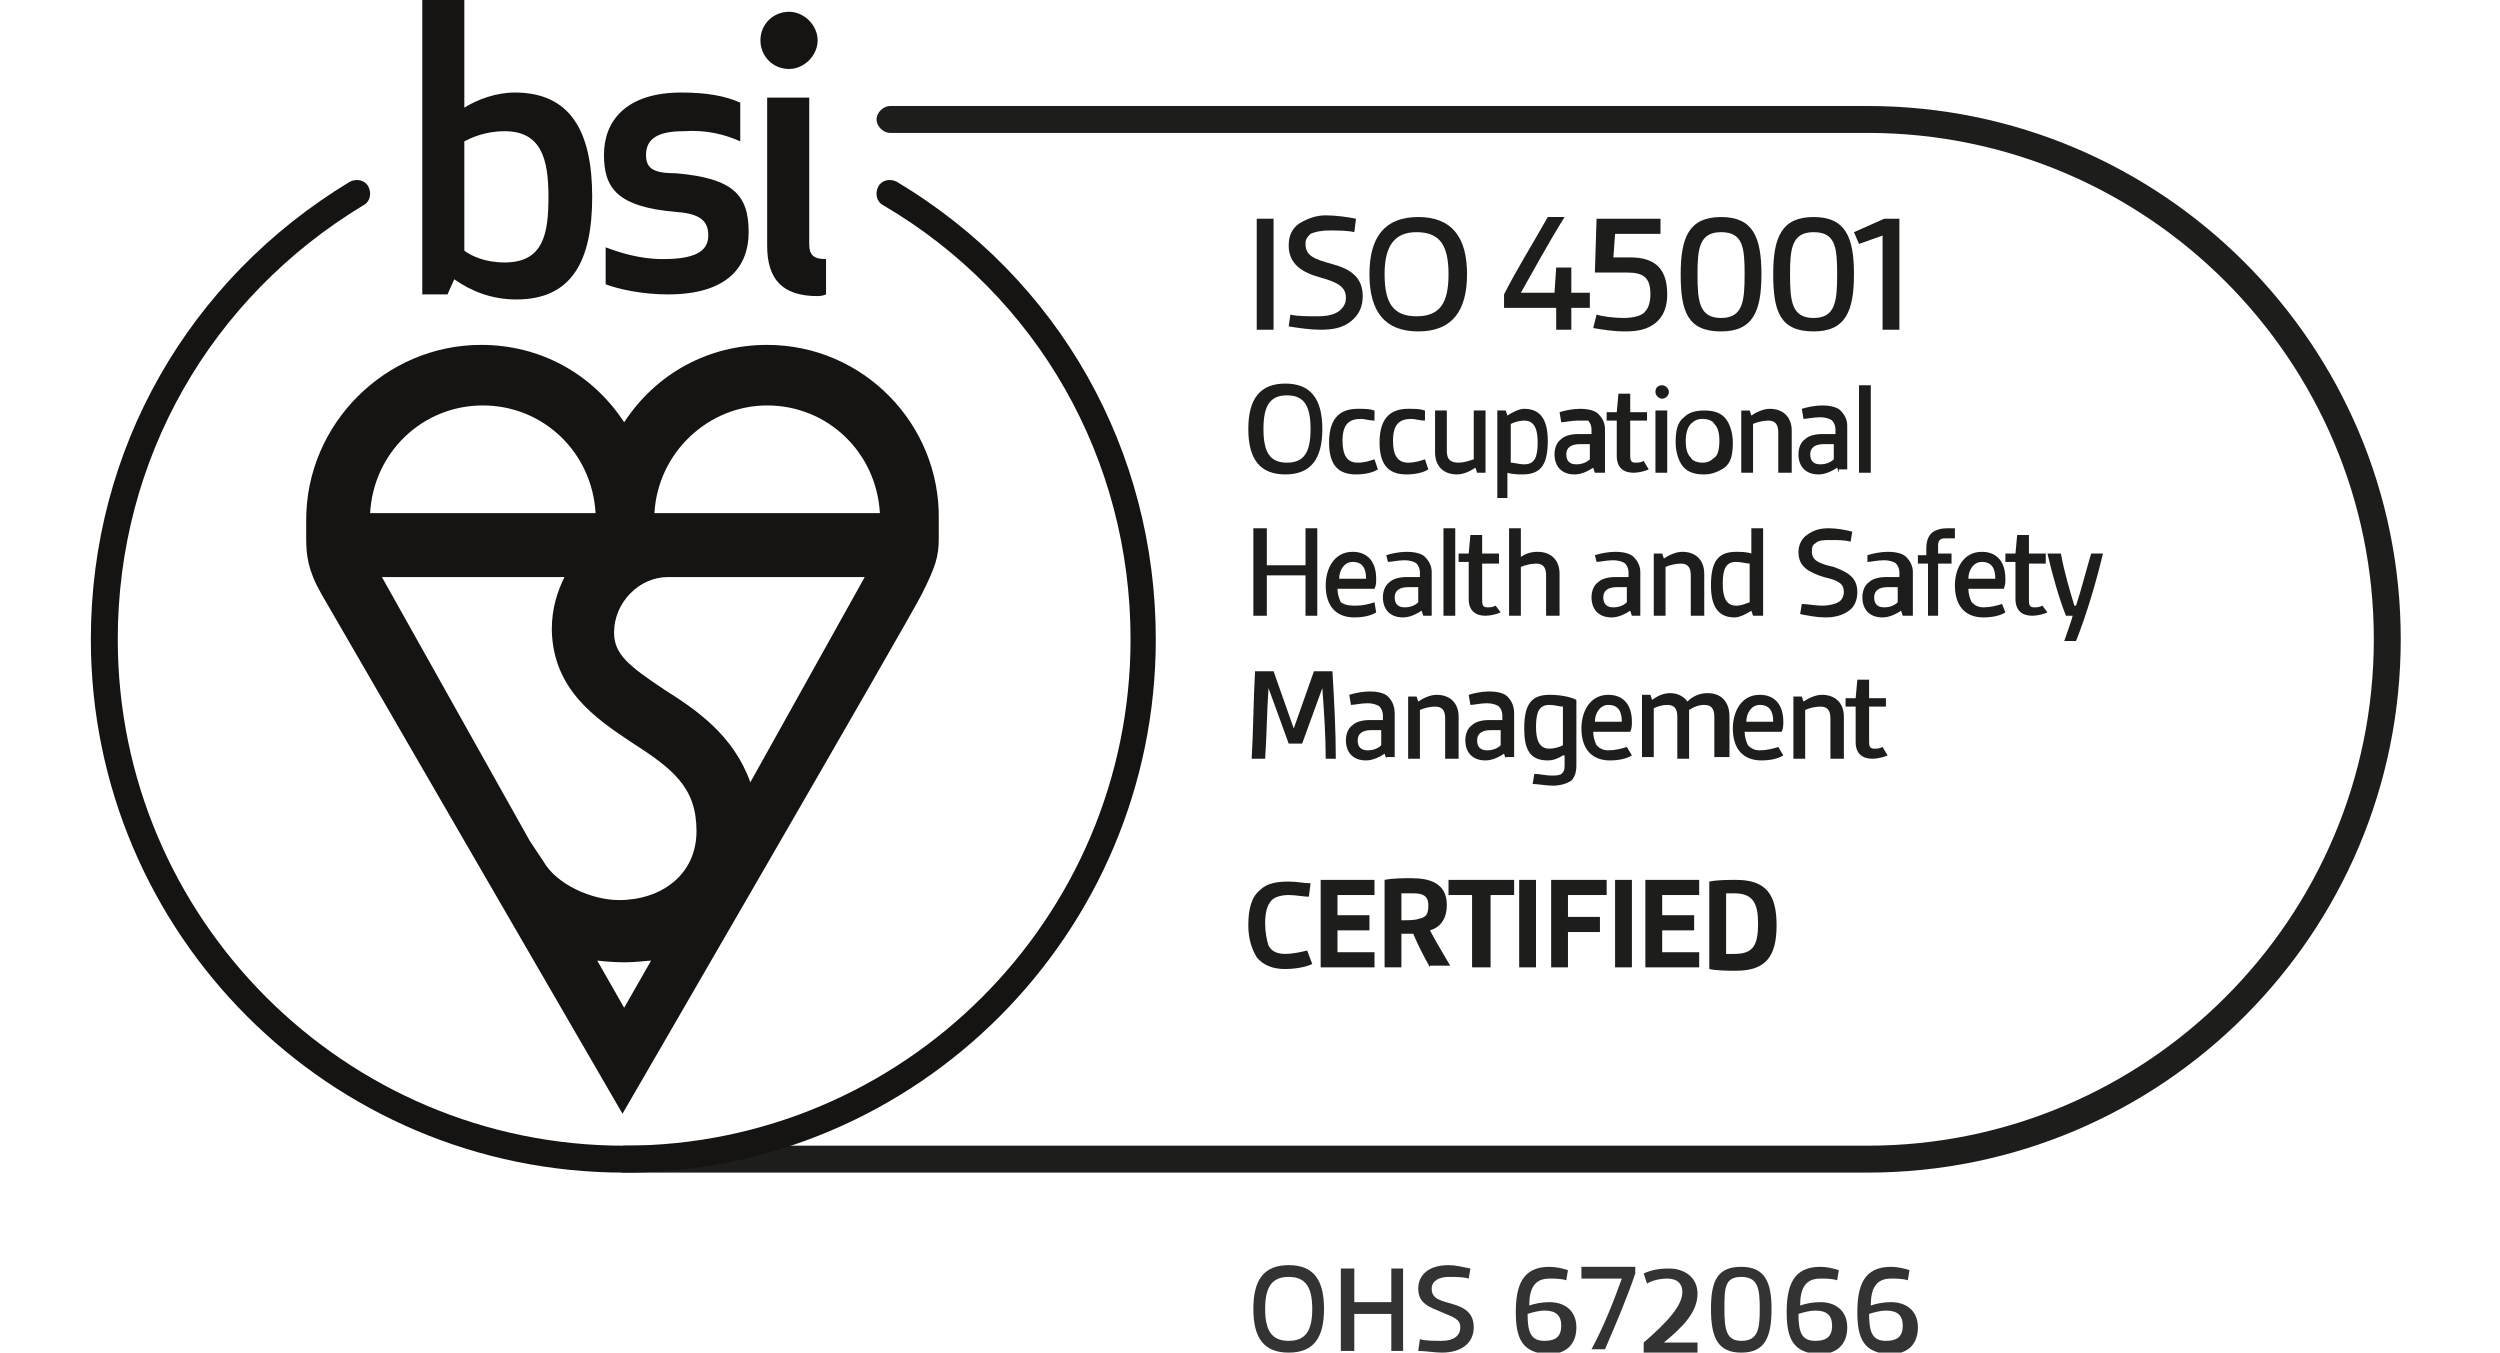 <?xml version="1.0" encoding="utf-8"?>
<!-- Generator: Adobe Illustrator 27.7.0, SVG Export Plug-In . SVG Version: 6.00 Build 0)  -->
<svg version="1.1" id="Layer_1" xmlns="http://www.w3.org/2000/svg" xmlns:xlink="http://www.w3.org/1999/xlink" x="0px" y="0px"
	 viewBox="0 0 148.6 80.4" style="enable-background:new 0 0 148.6 80.4;" xml:space="preserve">
<style type="text/css">
	.st0{clip-path:url(#SVGID_00000082349844179863829380000005993902105119673504_);}
	.st1{fill:#1D1D1B;}
	.st2{fill:#161412;}
	.st3{fill:#343333;}
</style>
<g id="ISO_45001_00000137847431828106734440000012552549555279829943_">
	<g>
		<defs>
			<rect id="SVGID_1_" x="5.4" y="0" width="137.3" height="80.4"/>
		</defs>
		<clipPath id="SVGID_00000116230422764249676940000003964766382966789545_">
			<use xlink:href="#SVGID_1_"  style="overflow:visible;"/>
		</clipPath>
		<g style="clip-path:url(#SVGID_00000116230422764249676940000003964766382966789545_);">
			<defs>
				<rect id="SVGID_00000028292947158847550970000000233143382602448817_" x="5.4" y="0" width="137.3" height="69.7"/>
			</defs>
			<clipPath id="SVGID_00000163755911233620732330000010734108857838952127_">
				<use xlink:href="#SVGID_00000028292947158847550970000000233143382602448817_"  style="overflow:visible;"/>
			</clipPath>
		</g>
		<g style="clip-path:url(#SVGID_00000116230422764249676940000003964766382966789545_);">
			<defs>
				<rect id="SVGID_00000109734077693731463700000011852765714049472944_" x="5.4" y="0" width="137.3" height="80.4"/>
			</defs>
			<clipPath id="SVGID_00000029732283800813030690000007882829699247823545_">
				<use xlink:href="#SVGID_00000109734077693731463700000011852765714049472944_"  style="overflow:visible;"/>
			</clipPath>
		</g>
	</g>
</g>
<path class="st1" d="M78,57.3c-0.4,0.2-1.1,0.3-1.6,0.3c-0.7,0-1.3-0.2-1.7-0.7c-0.3-0.5-0.5-1.1-0.5-1.9c0-1,0.2-1.7,0.7-2.1
	c0.4-0.4,1-0.5,1.7-0.5c0.5,0,0.9,0.1,1.3,0.1l-0.1,0.8c-0.3,0-0.8-0.1-1.2-0.1c-0.4,0-0.8,0.1-1,0.3c-0.3,0.3-0.4,0.8-0.4,1.4
	c0,0.5,0.1,1,0.2,1.3c0.2,0.4,0.6,0.5,1,0.5c0.4,0,0.9-0.1,1.3-0.2L78,57.3z"/>
<polygon class="st1" points="78.5,57.5 78.5,52.3 81.7,52.3 81.7,53.2 79.5,53.2 79.5,54.4 81.4,54.4 81.4,55.3 79.5,55.3 
	79.5,56.6 81.7,56.6 81.7,57.5 "/>
<path class="st1" d="M85,57.5c-0.4-0.7-0.7-1.3-1-2c-0.2,0-0.5,0-0.7,0v2h-1v-5.2c0.5-0.1,1.1-0.1,1.6-0.1c1.1,0,2.1,0.3,2.1,1.6
	c0,0.7-0.3,1.3-1,1.5c0.3,0.6,0.8,1.4,1.2,2.1H85z M83.3,54.7c0.5,0,0.8,0,1.1-0.1c0.4-0.1,0.5-0.3,0.5-0.8c0-0.6-0.4-0.7-0.9-0.7
	c-0.2,0-0.5,0-0.7,0V54.7z"/>
<polygon class="st1" points="87.5,57.5 87.5,53.2 86.1,53.2 86.1,52.3 90,52.3 90,53.2 88.6,53.2 88.6,57.5 "/>
<rect x="90.3" y="52.3" class="st1" width="1" height="5.2"/>
<polygon class="st1" points="92.2,57.5 92.2,52.3 95.5,52.3 95.5,53.2 93.2,53.2 93.2,54.5 95.1,54.5 95.1,55.4 93.2,55.4 
	93.2,57.5 "/>
<rect x="96" y="52.3" class="st1" width="1" height="5.2"/>
<polygon class="st1" points="97.8,57.5 97.8,52.3 101,52.3 101,53.2 98.8,53.2 98.8,54.4 100.7,54.4 100.7,55.3 98.8,55.3 
	98.8,56.6 101,56.6 101,57.5 "/>
<path class="st1" d="M101.6,52.4c0.5-0.1,1.1-0.1,1.6-0.1c1.8,0,2.4,0.9,2.4,2.7c0,1.8-0.6,2.7-2.4,2.7c-0.5,0-1.1,0-1.6-0.1V52.4z
	 M102.6,56.7c0.2,0,0.3,0,0.5,0c1.1,0,1.4-0.5,1.4-1.8c0-1.2-0.3-1.8-1.4-1.8c-0.2,0-0.3,0-0.5,0V56.7z"/>
<rect x="74.7" y="13" class="st1" width="1" height="6.6"/>
<path class="st1" d="M76.7,18.7c0.4,0.1,1,0.1,1.6,0.1c0.6,0,1.1-0.1,1.4-0.4c0.2-0.2,0.3-0.4,0.3-0.7c0-0.6-0.4-0.9-1.5-1.2
	c-1.1-0.3-1.9-0.8-1.9-1.9c0-0.6,0.2-1,0.6-1.3c0.5-0.3,1-0.5,1.6-0.5c0.6,0,1.3,0.1,1.8,0.2l-0.1,0.8c-0.4-0.1-1-0.1-1.5-0.1
	c-0.5,0-0.9,0.1-1.1,0.2c-0.2,0.2-0.3,0.3-0.3,0.6c0,0.7,0.5,0.9,1.6,1.2c1.1,0.3,1.8,0.8,1.8,1.9c0,0.6-0.2,1.1-0.7,1.5
	c-0.5,0.4-1.1,0.5-1.8,0.5c-0.6,0-1.3-0.1-1.9-0.2L76.7,18.7z"/>
<path class="st1" d="M81.4,16.3c0-2.2,0.9-3.4,2.9-3.4c2,0,2.9,1.2,2.9,3.4s-0.9,3.4-2.9,3.4C82.3,19.7,81.4,18.5,81.4,16.3
	 M86.1,16.3c0-1.7-0.5-2.5-1.9-2.5c-1.3,0-1.9,0.8-1.9,2.5s0.5,2.5,1.9,2.5C85.6,18.8,86.1,18,86.1,16.3"/>
<path class="st1" d="M92.5,19.6v-1.3h-3.1v-0.8c0.7-1.4,1.7-3,2.6-4.6H93c-1,1.6-1.8,3.1-2.6,4.5h2l0.1-1.5h0.9v1.5h1.1v0.9h-1.1
	v1.3H92.5z"/>
<path class="st1" d="M94.9,18.7c0.3,0.1,1,0.2,1.6,0.2c0.5,0,1.1-0.1,1.3-0.4c0.2-0.2,0.3-0.6,0.3-1c0-1-0.4-1.3-1.4-1.3h-1.9
	l0.1-3.2h3.8v0.9H96l-0.1,1.4h1c1.4,0,2.2,0.6,2.2,2.2c0,0.7-0.2,1.3-0.7,1.7c-0.5,0.4-1.1,0.5-1.8,0.5c-0.7,0-1.3-0.1-1.9-0.2
	L94.9,18.7z"/>
<path class="st1" d="M99.9,16.3c0-2.2,0.5-3.4,2.4-3.4c1.9,0,2.4,1.2,2.4,3.4c0,2.2-0.5,3.4-2.4,3.4C100.3,19.7,99.9,18.5,99.9,16.3
	 M103.7,16.3c0-1.6-0.1-2.5-1.4-2.5c-1.3,0-1.4,1-1.4,2.5c0,1.6,0.1,2.6,1.4,2.6C103.6,18.9,103.7,17.9,103.7,16.3"/>
<path class="st1" d="M105.4,16.3c0-2.2,0.5-3.4,2.4-3.4c1.9,0,2.4,1.2,2.4,3.4c0,2.2-0.5,3.4-2.4,3.4
	C105.8,19.7,105.4,18.5,105.4,16.3 M109.2,16.3c0-1.6-0.1-2.5-1.4-2.5c-1.3,0-1.4,1-1.4,2.5c0,1.6,0.1,2.6,1.4,2.6
	C109.1,18.9,109.2,17.9,109.2,16.3"/>
<polygon class="st1" points="111.9,19.6 111.9,14 110.5,14.5 110.2,13.8 112,13 112.9,13 112.9,19.6 "/>
<path class="st1" d="M74.2,25.5c0-1.8,0.7-2.7,2.2-2.7s2.2,0.9,2.2,2.7s-0.7,2.7-2.2,2.7S74.2,27.3,74.2,25.5 M77.9,25.5
	c0-1.4-0.4-2-1.4-2c-1,0-1.4,0.6-1.4,2s0.4,2,1.4,2C77.5,27.5,77.9,26.9,77.9,25.5"/>
<path class="st1" d="M81.9,27.9c-0.3,0.2-0.8,0.3-1.3,0.3c-1,0-1.6-0.5-1.6-1.9c0-1.6,0.8-2,1.7-2c0.4,0,0.7,0,1,0.1L81.7,25
	c-0.3,0-0.6-0.1-0.8-0.1c-0.7,0-1.1,0.3-1.1,1.3c0,0.9,0.3,1.3,0.9,1.3c0.4,0,0.7-0.1,1-0.2L81.9,27.9z"/>
<path class="st1" d="M84.9,27.9c-0.3,0.2-0.8,0.3-1.3,0.3c-1,0-1.6-0.5-1.6-1.9c0-1.6,0.8-2,1.7-2c0.4,0,0.7,0,1,0.1L84.7,25
	c-0.3,0-0.6-0.1-0.8-0.1c-0.7,0-1.1,0.3-1.1,1.3c0,0.9,0.3,1.3,0.9,1.3c0.4,0,0.7-0.1,1-0.2L84.9,27.9z"/>
<path class="st1" d="M87.8,28.1l-0.1-0.3c-0.3,0.2-0.7,0.4-1.1,0.4c-0.8,0-1.3-0.5-1.3-1.3v-2.5H86v2.4c0,0.5,0.2,0.7,0.7,0.7
	c0.3,0,0.6-0.1,0.9-0.2v-2.9h0.7v3.7H87.8z"/>
<path class="st1" d="M89,29.6v-5.2h0.5l0.1,0.3c0.3-0.2,0.7-0.4,1-0.4c1,0,1.4,0.7,1.4,1.9c0,1.4-0.4,2-1.5,2c-0.2,0-0.6,0-0.9-0.1
	v1.5H89z M89.8,27.5c0.2,0,0.5,0.1,0.8,0.1c0.6,0,0.8-0.4,0.8-1.3c0-0.8-0.2-1.3-0.8-1.3c-0.3,0-0.6,0.1-0.8,0.2V27.5z"/>
<path class="st1" d="M94.8,28.1l-0.1-0.3c-0.3,0.2-0.7,0.4-1.1,0.4c-0.8,0-1.2-0.5-1.2-1.2c0-0.3,0.1-0.7,0.4-0.9
	c0.2-0.2,0.6-0.3,1-0.3c0.3,0,0.6,0,0.8,0v-0.3c0-0.2-0.1-0.4-0.2-0.5C94.3,25,94.1,25,93.8,25c-0.4,0-0.8,0.1-1,0.1l-0.1-0.6
	c0.3-0.1,0.8-0.2,1.2-0.2c0.5,0,0.9,0.1,1.1,0.3c0.2,0.2,0.4,0.5,0.4,0.9v2.6H94.8z M94.6,26.4c-0.2,0-0.4,0-0.7,0
	c-0.5,0-0.8,0.2-0.8,0.6c0,0.4,0.2,0.6,0.6,0.6c0.3,0,0.6-0.1,0.8-0.3V26.4z"/>
<path class="st1" d="M98,27.9c-0.2,0.1-0.6,0.2-0.9,0.2c-0.6,0-1-0.3-1-1V25h-0.6v-0.5l0.6,0l0.1-1.1h0.7v1.1h1V25h-1V27
	c0,0.3,0,0.5,0.3,0.5c0.2,0,0.3,0,0.5-0.1L98,27.9z"/>
<path class="st1" d="M98.8,22.9c0.2,0,0.4,0.2,0.4,0.4c0,0.2-0.2,0.4-0.4,0.4c-0.2,0-0.4-0.2-0.4-0.4C98.4,23.1,98.5,22.9,98.8,22.9
	 M98.4,24.4h0.7v3.7h-0.7V24.4z"/>
<path class="st1" d="M101.3,28.2c-0.5,0-0.9-0.1-1.2-0.4c-0.3-0.3-0.5-0.9-0.5-1.5c0-0.7,0.1-1.2,0.5-1.5c0.3-0.3,0.7-0.4,1.2-0.4
	c0.5,0,0.9,0.1,1.2,0.4c0.3,0.3,0.5,0.9,0.5,1.5c0,0.7-0.1,1.2-0.5,1.5C102.2,28,101.8,28.2,101.3,28.2 M102.2,26.2
	c0-0.5-0.1-0.8-0.3-1c-0.1-0.2-0.4-0.3-0.7-0.3s-0.5,0.1-0.7,0.3c-0.2,0.2-0.3,0.6-0.3,1c0,0.5,0.1,0.8,0.3,1
	c0.1,0.2,0.4,0.3,0.7,0.3s0.5-0.1,0.7-0.3C102.1,27.1,102.2,26.7,102.2,26.2"/>
<path class="st1" d="M105.7,28.1v-2.4c0-0.5-0.2-0.7-0.6-0.7c-0.3,0-0.7,0.1-0.9,0.2v2.9h-0.7v-3.7h0.5l0.1,0.3
	c0.3-0.2,0.7-0.4,1.1-0.4c0.8,0,1.3,0.5,1.3,1.3v2.5H105.7z"/>
<path class="st1" d="M109.3,28.1l-0.1-0.3c-0.3,0.2-0.7,0.4-1.1,0.4c-0.8,0-1.2-0.5-1.2-1.2c0-0.3,0.1-0.7,0.4-0.9
	c0.2-0.2,0.6-0.3,1-0.3c0.3,0,0.6,0,0.8,0v-0.3c0-0.2-0.1-0.4-0.2-0.5c-0.1-0.1-0.4-0.2-0.7-0.2c-0.4,0-0.8,0.1-1,0.1l-0.1-0.6
	c0.3-0.1,0.8-0.2,1.2-0.2c0.5,0,0.9,0.1,1.1,0.3c0.2,0.2,0.4,0.5,0.4,0.9v2.6H109.3z M109.1,26.4c-0.2,0-0.4,0-0.7,0
	c-0.5,0-0.8,0.2-0.8,0.6c0,0.4,0.2,0.6,0.6,0.6c0.3,0,0.6-0.1,0.8-0.3V26.4z"/>
<rect x="110.5" y="22.9" class="st1" width="0.7" height="5.2"/>
<polygon class="st1" points="77.6,36.6 77.6,34.2 75.3,34.2 75.3,36.6 74.5,36.6 74.5,31.4 75.3,31.4 75.3,33.6 77.6,33.6 
	77.6,31.4 78.3,31.4 78.3,36.6 "/>
<path class="st1" d="M81.8,36.4c-0.3,0.2-0.8,0.3-1.3,0.3c-1.1,0-1.7-0.7-1.7-1.9c0-1,0.5-2,1.6-2c0.9,0,1.4,0.6,1.4,1.6
	c0,0.2,0,0.4-0.1,0.6h-2.2c0,0.3,0.1,0.6,0.2,0.8C80,36,80.3,36,80.6,36c0.4,0,0.8-0.1,1.1-0.2L81.8,36.4z M81.2,34.4
	c0-0.6-0.2-1-0.8-1c-0.5,0-0.8,0.5-0.8,1H81.2z"/>
<path class="st1" d="M84.6,36.6l-0.1-0.3c-0.3,0.2-0.7,0.4-1.1,0.4c-0.8,0-1.2-0.5-1.2-1.2c0-0.3,0.1-0.7,0.4-0.9
	c0.2-0.2,0.6-0.3,1-0.3c0.3,0,0.6,0,0.8,0v-0.3c0-0.2-0.1-0.4-0.2-0.5c-0.1-0.1-0.4-0.2-0.7-0.2c-0.4,0-0.8,0.1-1,0.1L82.4,33
	c0.3-0.1,0.8-0.2,1.2-0.2c0.5,0,0.9,0.1,1.1,0.3c0.2,0.2,0.4,0.5,0.4,0.9v2.6H84.6z M84.4,34.9c-0.2,0-0.4,0-0.7,0
	c-0.5,0-0.8,0.2-0.8,0.6c0,0.4,0.2,0.6,0.6,0.6c0.3,0,0.6-0.1,0.8-0.3V34.9z"/>
<rect x="85.8" y="31.4" class="st1" width="0.7" height="5.2"/>
<path class="st1" d="M89.2,36.4c-0.2,0.1-0.6,0.2-0.9,0.2c-0.6,0-1-0.3-1-1v-2.2h-0.6v-0.5l0.6,0l0.1-1.1h0.7v1.1h1v0.6h-1v2.1
	c0,0.3,0,0.5,0.3,0.5c0.2,0,0.3,0,0.5-0.1L89.2,36.4z"/>
<path class="st1" d="M91.9,36.6v-2.4c0-0.5-0.2-0.7-0.6-0.7c-0.3,0-0.7,0.1-0.9,0.2v2.9h-0.7v-5.2h0.7v1.7c0.3-0.2,0.6-0.3,1-0.3
	c0.8,0,1.3,0.5,1.3,1.3v2.5H91.9z"/>
<path class="st1" d="M97,36.6l-0.1-0.3c-0.3,0.2-0.7,0.4-1.1,0.4c-0.8,0-1.2-0.5-1.2-1.2c0-0.3,0.1-0.7,0.4-0.9
	c0.2-0.2,0.6-0.3,1-0.3c0.3,0,0.6,0,0.8,0v-0.3c0-0.2-0.1-0.4-0.2-0.5c-0.1-0.1-0.4-0.2-0.7-0.2c-0.4,0-0.8,0.1-1,0.1L94.8,33
	c0.3-0.1,0.8-0.2,1.2-0.2c0.5,0,0.9,0.1,1.1,0.3c0.2,0.2,0.4,0.5,0.4,0.9v2.6H97z M96.8,34.9c-0.2,0-0.4,0-0.7,0
	c-0.5,0-0.8,0.2-0.8,0.6c0,0.4,0.2,0.6,0.6,0.6c0.3,0,0.6-0.1,0.8-0.3V34.9z"/>
<path class="st1" d="M100.5,36.6v-2.4c0-0.5-0.2-0.7-0.6-0.7c-0.3,0-0.7,0.1-0.9,0.2v2.9h-0.7v-3.7h0.5l0.1,0.3
	c0.3-0.2,0.7-0.4,1.1-0.4c0.8,0,1.3,0.5,1.3,1.3v2.5H100.5z"/>
<path class="st1" d="M104.2,36.6l-0.1-0.3c-0.3,0.2-0.7,0.4-1,0.4c-1,0-1.4-0.7-1.4-1.9c0-1.4,0.4-2,1.5-2c0.2,0,0.6,0,0.9,0.1v-1.5
	h0.7v5.2H104.2z M104,33.5c-0.2,0-0.5-0.1-0.8-0.1c-0.6,0-0.8,0.4-0.8,1.3c0,0.8,0.2,1.3,0.8,1.3c0.3,0,0.5-0.1,0.8-0.2V33.5z"/>
<path class="st1" d="M107.1,35.9c0.3,0,0.8,0.1,1.2,0.1c0.4,0,0.9-0.1,1.1-0.3c0.1-0.1,0.2-0.3,0.2-0.5c0-0.5-0.3-0.7-1.2-0.9
	c-0.9-0.3-1.5-0.6-1.5-1.5c0-0.4,0.2-0.8,0.5-1c0.4-0.3,0.8-0.4,1.3-0.4c0.5,0,1,0.1,1.4,0.2l-0.1,0.6c-0.3-0.1-0.8-0.1-1.2-0.1
	c-0.4,0-0.7,0-0.9,0.2c-0.2,0.1-0.2,0.3-0.2,0.5c0,0.5,0.4,0.7,1.3,0.9c0.8,0.3,1.4,0.6,1.4,1.5c0,0.5-0.2,0.9-0.5,1.1
	c-0.4,0.3-0.9,0.4-1.4,0.4c-0.5,0-1-0.1-1.5-0.2L107.1,35.9z"/>
<path class="st1" d="M113.1,36.6l-0.1-0.3c-0.3,0.2-0.7,0.4-1.1,0.4c-0.8,0-1.2-0.5-1.2-1.2c0-0.3,0.1-0.7,0.4-0.9
	c0.2-0.2,0.6-0.3,1-0.3c0.3,0,0.6,0,0.8,0v-0.3c0-0.2-0.1-0.4-0.2-0.5c-0.1-0.1-0.4-0.2-0.7-0.2c-0.4,0-0.8,0.1-1,0.1L111,33
	c0.3-0.1,0.8-0.2,1.2-0.2c0.5,0,0.9,0.1,1.1,0.3c0.2,0.2,0.4,0.5,0.4,0.9v2.6H113.1z M112.9,34.9c-0.2,0-0.4,0-0.7,0
	c-0.5,0-0.8,0.2-0.8,0.6c0,0.4,0.2,0.6,0.6,0.6c0.3,0,0.6-0.1,0.8-0.3V34.9z"/>
<path class="st1" d="M114.6,36.6v-3.1H114v-0.5l0.5,0v-0.4c0-0.4,0.1-0.7,0.3-0.9c0.2-0.2,0.6-0.3,0.9-0.3c0.2,0,0.4,0,0.5,0l0,0.6
	c-0.2,0-0.4,0-0.5,0c-0.2,0-0.3,0-0.4,0.1c-0.1,0.1-0.1,0.2-0.1,0.5v0.3h0.8v0.6h-0.8v3.1H114.6z"/>
<path class="st1" d="M119.2,36.4c-0.3,0.2-0.8,0.3-1.3,0.3c-1.1,0-1.7-0.7-1.7-1.9c0-1,0.5-2,1.6-2c0.9,0,1.4,0.6,1.4,1.6
	c0,0.2,0,0.4-0.1,0.6H117c0,0.3,0.1,0.6,0.2,0.8c0.2,0.2,0.4,0.3,0.7,0.3c0.4,0,0.8-0.1,1.1-0.2L119.2,36.4z M118.6,34.4
	c0-0.6-0.2-1-0.8-1c-0.5,0-0.8,0.5-0.8,1H118.6z"/>
<path class="st1" d="M121.7,36.4c-0.2,0.1-0.6,0.2-0.9,0.2c-0.6,0-1-0.3-1-1v-2.2h-0.6v-0.5l0.6,0l0.1-1.1h0.7v1.1h1v0.6h-1v2.1
	c0,0.3,0,0.5,0.3,0.5c0.2,0,0.3,0,0.5-0.1L121.7,36.4z"/>
<path class="st1" d="M122.7,38.1c0.2-0.6,0.4-1.1,0.5-1.5h-0.4c-0.4-1-0.8-2.4-1.1-3.7h0.8c0.2,1.1,0.5,2.1,0.8,3.1h0.1
	c0.3-0.9,0.6-2.1,0.9-3.1h0.7c-0.4,1.7-1,3.7-1.6,5.2H122.7z"/>
<path class="st1" d="M78.8,45.1c0-1.4-0.1-2.8-0.2-4.2h0l-1.2,3.3h-0.8l-1.2-3.3h0c-0.1,1.4-0.1,2.8-0.2,4.2h-0.8
	c0.1-1.7,0.1-3.5,0.2-5.2h1.1l1.2,3.4h0l1.2-3.4h1.1c0.1,1.7,0.2,3.5,0.2,5.2H78.8z"/>
<path class="st1" d="M82.4,45.1l-0.1-0.3c-0.3,0.2-0.7,0.4-1.1,0.4c-0.8,0-1.2-0.5-1.2-1.2c0-0.3,0.1-0.7,0.4-0.9
	c0.2-0.2,0.6-0.3,1-0.3c0.3,0,0.6,0,0.8,0v-0.3c0-0.2-0.1-0.4-0.2-0.5c-0.1-0.1-0.4-0.2-0.7-0.2c-0.4,0-0.8,0.1-1,0.1l-0.1-0.6
	c0.3-0.1,0.8-0.2,1.2-0.2c0.5,0,0.9,0.1,1.1,0.3c0.2,0.2,0.4,0.5,0.4,1v2.6H82.4z M82.2,43.4c-0.2,0-0.4,0-0.7,0
	c-0.5,0-0.8,0.2-0.8,0.6c0,0.4,0.2,0.6,0.6,0.6c0.3,0,0.6-0.1,0.8-0.3V43.4z"/>
<path class="st1" d="M85.9,45.1v-2.4c0-0.5-0.2-0.7-0.6-0.7c-0.3,0-0.7,0.1-0.9,0.2v2.9h-0.7v-3.7h0.5l0.1,0.3
	c0.3-0.2,0.7-0.4,1.1-0.4c0.8,0,1.3,0.5,1.3,1.3v2.5H85.9z"/>
<path class="st1" d="M89.5,45.1l-0.1-0.3c-0.3,0.2-0.7,0.4-1.1,0.4c-0.8,0-1.2-0.5-1.2-1.2c0-0.3,0.1-0.7,0.4-0.9
	c0.2-0.2,0.6-0.3,1-0.3c0.3,0,0.6,0,0.8,0v-0.3c0-0.2-0.1-0.4-0.2-0.5c-0.1-0.1-0.4-0.2-0.7-0.2c-0.4,0-0.8,0.1-1,0.1l-0.1-0.6
	c0.3-0.1,0.8-0.2,1.2-0.2c0.5,0,0.9,0.1,1.1,0.3c0.2,0.2,0.4,0.5,0.4,1v2.6H89.5z M89.3,43.4c-0.2,0-0.4,0-0.7,0
	c-0.5,0-0.8,0.2-0.8,0.6c0,0.4,0.2,0.6,0.6,0.6c0.3,0,0.6-0.1,0.8-0.3V43.4z"/>
<path class="st1" d="M92.9,44.9c-0.3,0.2-0.6,0.3-0.9,0.3c-1.1,0-1.4-0.7-1.4-1.9c0-1.4,0.4-2,1.5-2c0.6,0,1.2,0.1,1.6,0.3v3.9
	c0,0.4-0.1,0.7-0.3,0.9c-0.3,0.2-0.7,0.3-1.1,0.3c-0.4,0-0.9-0.1-1.2-0.1l0.1-0.6c0.3,0,0.7,0.1,1,0.1c0.3,0,0.6,0,0.7-0.2
	c0.1-0.1,0.1-0.3,0.1-0.5V44.9z M92.9,42c-0.2,0-0.5-0.1-0.8-0.1c-0.6,0-0.8,0.4-0.8,1.3c0,0.8,0.2,1.3,0.8,1.3
	c0.3,0,0.6-0.1,0.8-0.2V42z"/>
<path class="st1" d="M97,44.9c-0.3,0.2-0.8,0.3-1.3,0.3c-1.1,0-1.7-0.7-1.7-1.9c0-1,0.5-2,1.6-2c0.9,0,1.4,0.6,1.4,1.6
	c0,0.2,0,0.4-0.1,0.6h-2.2c0,0.3,0.1,0.6,0.2,0.8c0.2,0.2,0.4,0.3,0.7,0.3c0.4,0,0.8-0.1,1.1-0.2L97,44.9z M96.4,42.9
	c0-0.6-0.2-1-0.8-1c-0.5,0-0.8,0.5-0.8,1H96.4z"/>
<path class="st1" d="M101.9,45.1v-2.5c0-0.5-0.2-0.7-0.6-0.7c-0.3,0-0.6,0.1-0.9,0.3c0,0.1,0,0.3,0,0.5v2.4h-0.7v-2.5
	c0-0.5-0.2-0.7-0.6-0.7c-0.3,0-0.6,0.1-0.8,0.2v2.9h-0.7v-3.7h0.5l0.1,0.3c0.3-0.2,0.6-0.4,1.1-0.4c0.4,0,0.8,0.2,1,0.5
	c0.3-0.3,0.7-0.5,1.2-0.5c0.8,0,1.3,0.5,1.3,1.4v2.4H101.9z"/>
<path class="st1" d="M106,44.9c-0.3,0.2-0.8,0.3-1.3,0.3c-1.1,0-1.7-0.7-1.7-1.9c0-1,0.5-2,1.6-2c0.9,0,1.4,0.6,1.4,1.6
	c0,0.2,0,0.4-0.1,0.6h-2.2c0,0.3,0.1,0.6,0.2,0.8c0.2,0.2,0.4,0.3,0.7,0.3c0.4,0,0.8-0.1,1.1-0.2L106,44.9z M105.4,42.9
	c0-0.6-0.2-1-0.8-1c-0.5,0-0.8,0.5-0.8,1H105.4z"/>
<path class="st1" d="M108.8,45.1v-2.4c0-0.5-0.2-0.7-0.6-0.7c-0.3,0-0.7,0.1-0.9,0.2v2.9h-0.7v-3.7h0.5l0.1,0.3
	c0.3-0.2,0.7-0.4,1.1-0.4c0.8,0,1.3,0.5,1.3,1.3v2.5H108.8z"/>
<path class="st1" d="M112.2,44.9c-0.2,0.1-0.6,0.2-0.9,0.2c-0.6,0-1-0.3-1-1V42h-0.6v-0.5l0.6,0l0.1-1.1h0.7v1.1h1V42h-1V44
	c0,0.3,0,0.5,0.3,0.5c0.2,0,0.3,0,0.5-0.1L112.2,44.9z"/>
<path class="st1" d="M111,69.7H37.1c-0.4,0-0.8-0.4-0.8-0.8c0-0.4,0.4-0.8,0.8-0.8H111c16.6,0,30.1-13.5,30.1-30.1
	c0-16.6-13.5-30.1-30.1-30.1H52.9c-0.4,0-0.8-0.4-0.8-0.8c0-0.4,0.4-0.8,0.8-0.8H111c17.5,0,31.7,14.2,31.7,31.7
	C142.7,55.5,128.5,69.7,111,69.7"/>
<path class="st2" d="M38.9,30.5c0.2-3.6,3.2-6.4,6.7-6.4c3.6,0,6.5,2.8,6.7,6.4H38.9z M44.6,46.5c-1-2.8-3.2-4.3-5.1-5.5
	c-2.1-1.4-3-2.1-3-3.4c0-1.8,1.5-3.3,3.2-3.3h11.7L44.6,46.5z M35.5,57.1c0.1,0,0.8,0.1,1.6,0.1c0.7,0,1.4-0.1,1.6-0.1l-1.6,2.8
	L35.5,57.1z M33.6,34.2c-0.5,1-0.8,2-0.8,3.2h0c0,0,0,0.1,0,0.1v0c0.1,3.5,2.6,5.2,4.7,6.6c2.5,1.6,3.9,2.7,3.9,5.3
	c0,2.6-2.1,4.1-4.6,4.1c-1.6,0-3.7-0.9-4.5-2.3L31.5,50l-8.8-15.7H33.6z M28.7,24.1c3.6,0,6.5,2.8,6.7,6.4H22
	C22.2,26.9,25.1,24.1,28.7,24.1 M45.6,20.5c-3.5,0-6.6,1.7-8.5,4.6c-1.9-2.9-5-4.6-8.5-4.6c-5.7,0-10.4,4.7-10.4,10.4
	c0,0,0,0.1,0,1.1c0,1,0.1,1.9,0.9,3.3c0.8,1.4,17.9,30.9,17.9,30.9s17-29.3,17.8-30.9c0.8-1.6,1-2.2,1-3.3v-1.1
	C55.9,25.2,51.3,20.5,45.6,20.5"/>
<path class="st2" d="M30.6,5.5c-1.1,0-2.2,0.4-3,0.9V0h-2.5v17.5h1.5l0.4-0.9c1,0.7,2.2,1.2,3.7,1.2c3.3,0,4.5-2.3,4.5-6.1
	C35.2,7.8,33.9,5.5,30.6,5.5 M30,7.8c2.2,0,2.6,1.7,2.6,3.9c0,2.2-0.3,3.9-2.6,3.9c-1.2,0-2-0.4-2.4-0.7V8.4C28,8.2,28.8,7.8,30,7.8
	 M38.4,9.2c0-1,0.8-1.4,2.2-1.4C42,7.7,43.1,8,44,8.4V6.1c-0.9-0.4-2-0.6-3.5-0.6c-3.3,0-4.6,1.7-4.6,3.7s0.8,3.1,4.3,3.4
	c1.5,0.1,1.9,0.6,1.9,1.4c0,1-0.9,1.4-2.7,1.4c-1.4,0-2.6-0.4-3.4-0.7v2.2c0.8,0.3,2.2,0.6,3.7,0.6c3.6,0,4.8-1.7,4.8-3.7
	c0-2.2-0.9-3.2-4.3-3.5C38.8,10.3,38.4,10,38.4,9.2 M48.6,17.6c0.3,0,0.5-0.1,0.5-0.1v-2.1c-0.7,0-1-0.2-1-0.9V5.8h-2.5v8.8
	C45.6,16.6,46.5,17.6,48.6,17.6 M45.2,2.4c0,0.9,0.7,1.7,1.7,1.7c0.9,0,1.7-0.8,1.7-1.7c0-0.9-0.8-1.7-1.7-1.7
	C46,0.7,45.2,1.4,45.2,2.4"/>
<path class="st2" d="M37.1,69.7C19.6,69.7,5.4,55.5,5.4,38c0-11.3,5.8-21.4,15.4-27.2c0.4-0.2,0.9-0.1,1.1,0.3s0.1,0.9-0.3,1.1
	C12.5,17.7,7,27.3,7,38c0,16.6,13.5,30.1,30.1,30.1S67.2,54.6,67.2,38c0-10.7-5.5-20.4-14.7-25.8c-0.4-0.2-0.5-0.7-0.3-1.1
	c0.2-0.4,0.7-0.5,1.1-0.3C63,16.6,68.7,26.8,68.7,38C68.7,55.5,54.5,69.7,37.1,69.7"/>
<path class="st3" d="M74.5,77.8c0-1.7,0.6-2.6,2.1-2.6c1.5,0,2.1,0.9,2.1,2.6s-0.6,2.6-2.1,2.6C75.1,80.4,74.5,79.5,74.5,77.8
	 M78,77.8c0-1.3-0.4-1.9-1.4-1.9c-1,0-1.4,0.6-1.4,1.9s0.4,1.9,1.4,1.9C77.6,79.7,78,79.1,78,77.8"/>
<polygon class="st3" points="79.7,75.4 80.5,75.4 80.5,77.4 82.7,77.4 82.7,75.4 83.4,75.4 83.4,80.3 82.7,80.3 82.7,78.1 
	80.5,78.1 80.5,80.3 79.7,80.3 "/>
<path class="st3" d="M84.4,79.6c0.3,0.1,0.9,0.1,1.3,0.1c0.7,0,1.1-0.3,1.1-0.8c0-0.5-0.4-0.6-1.1-0.9c-0.7-0.3-1.4-0.5-1.4-1.4
	c0-0.8,0.6-1.4,1.8-1.4c0.4,0,0.8,0.1,1.3,0.2l-0.1,0.6c-0.3-0.1-0.8-0.1-1.2-0.1c-0.5,0-1,0.2-1,0.7c0,0.6,0.5,0.7,1.2,0.9
	c0.7,0.2,1.3,0.5,1.3,1.4c0,0.9-0.7,1.5-1.9,1.5c-0.4,0-1-0.1-1.4-0.1L84.4,79.6z"/>
<path class="st3" d="M90.1,78c0-1.6,0.4-2.7,2-2.7c0.4,0,0.8,0.1,1.1,0.2l-0.1,0.6c-0.3-0.1-0.7-0.1-1-0.1c-0.9,0-1.2,0.6-1.2,1.6
	c0.3-0.1,0.7-0.2,1.2-0.2c0.9,0,1.6,0.5,1.6,1.5c0,1-0.6,1.6-1.7,1.6C90.5,80.4,90.1,79.6,90.1,78 M92.8,78.8c0-0.6-0.3-0.9-1-0.9
	c-0.3,0-0.7,0.1-1,0.2c0,1.1,0.2,1.6,1,1.6C92.4,79.7,92.8,79.5,92.8,78.8"/>
<path class="st3" d="M96.4,76H94v-0.7h3.2v0.4c-0.4,1.2-1.1,2.9-1.8,4.5h-0.8C95.3,78.9,95.9,77.4,96.4,76"/>
<path class="st3" d="M97.7,79.8c1.4-1.2,2.3-2.2,2.3-3c0-0.5-0.3-0.8-0.9-0.8c-0.4,0-0.9,0.1-1.2,0.3l-0.2-0.6
	c0.4-0.2,0.9-0.3,1.5-0.3c0.9,0,1.7,0.5,1.7,1.5c0,1.1-0.9,2-2,2.9l0,0h2v0.7h-3.2V79.8z"/>
<path class="st3" d="M101.7,77.8c0-1.7,0.4-2.5,1.8-2.5c1.4,0,1.8,0.9,1.8,2.5c0,1.7-0.4,2.6-1.8,2.6
	C102.1,80.4,101.7,79.5,101.7,77.8 M104.6,77.8c0-1.2-0.1-1.9-1.1-1.9c-1,0-1,0.7-1,1.9c0,1.2,0.1,1.9,1,1.9
	C104.5,79.7,104.6,79,104.6,77.8"/>
<path class="st3" d="M106.2,78c0-1.6,0.4-2.7,2-2.7c0.4,0,0.8,0.1,1.1,0.2l-0.1,0.6c-0.3-0.1-0.7-0.1-1-0.1c-0.9,0-1.2,0.6-1.2,1.6
	c0.3-0.1,0.7-0.2,1.2-0.2c0.9,0,1.6,0.5,1.6,1.5c0,1-0.6,1.6-1.7,1.6C106.6,80.4,106.2,79.6,106.2,78 M108.9,78.8
	c0-0.6-0.3-0.9-1-0.9c-0.3,0-0.7,0.1-1,0.2c0,1.1,0.2,1.6,1,1.6C108.5,79.7,108.9,79.5,108.9,78.8"/>
<path class="st3" d="M110.4,78c0-1.6,0.4-2.7,2-2.7c0.4,0,0.8,0.1,1.1,0.2l-0.1,0.6c-0.3-0.1-0.7-0.1-1-0.1c-0.9,0-1.2,0.6-1.2,1.6
	c0.3-0.1,0.7-0.2,1.2-0.2c0.9,0,1.6,0.5,1.6,1.5c0,1-0.6,1.6-1.7,1.6C110.8,80.4,110.4,79.6,110.4,78 M113.1,78.8
	c0-0.6-0.3-0.9-1-0.9c-0.3,0-0.7,0.1-1,0.2c0,1.1,0.2,1.6,1,1.6C112.7,79.7,113.1,79.5,113.1,78.8"/>
</svg>

